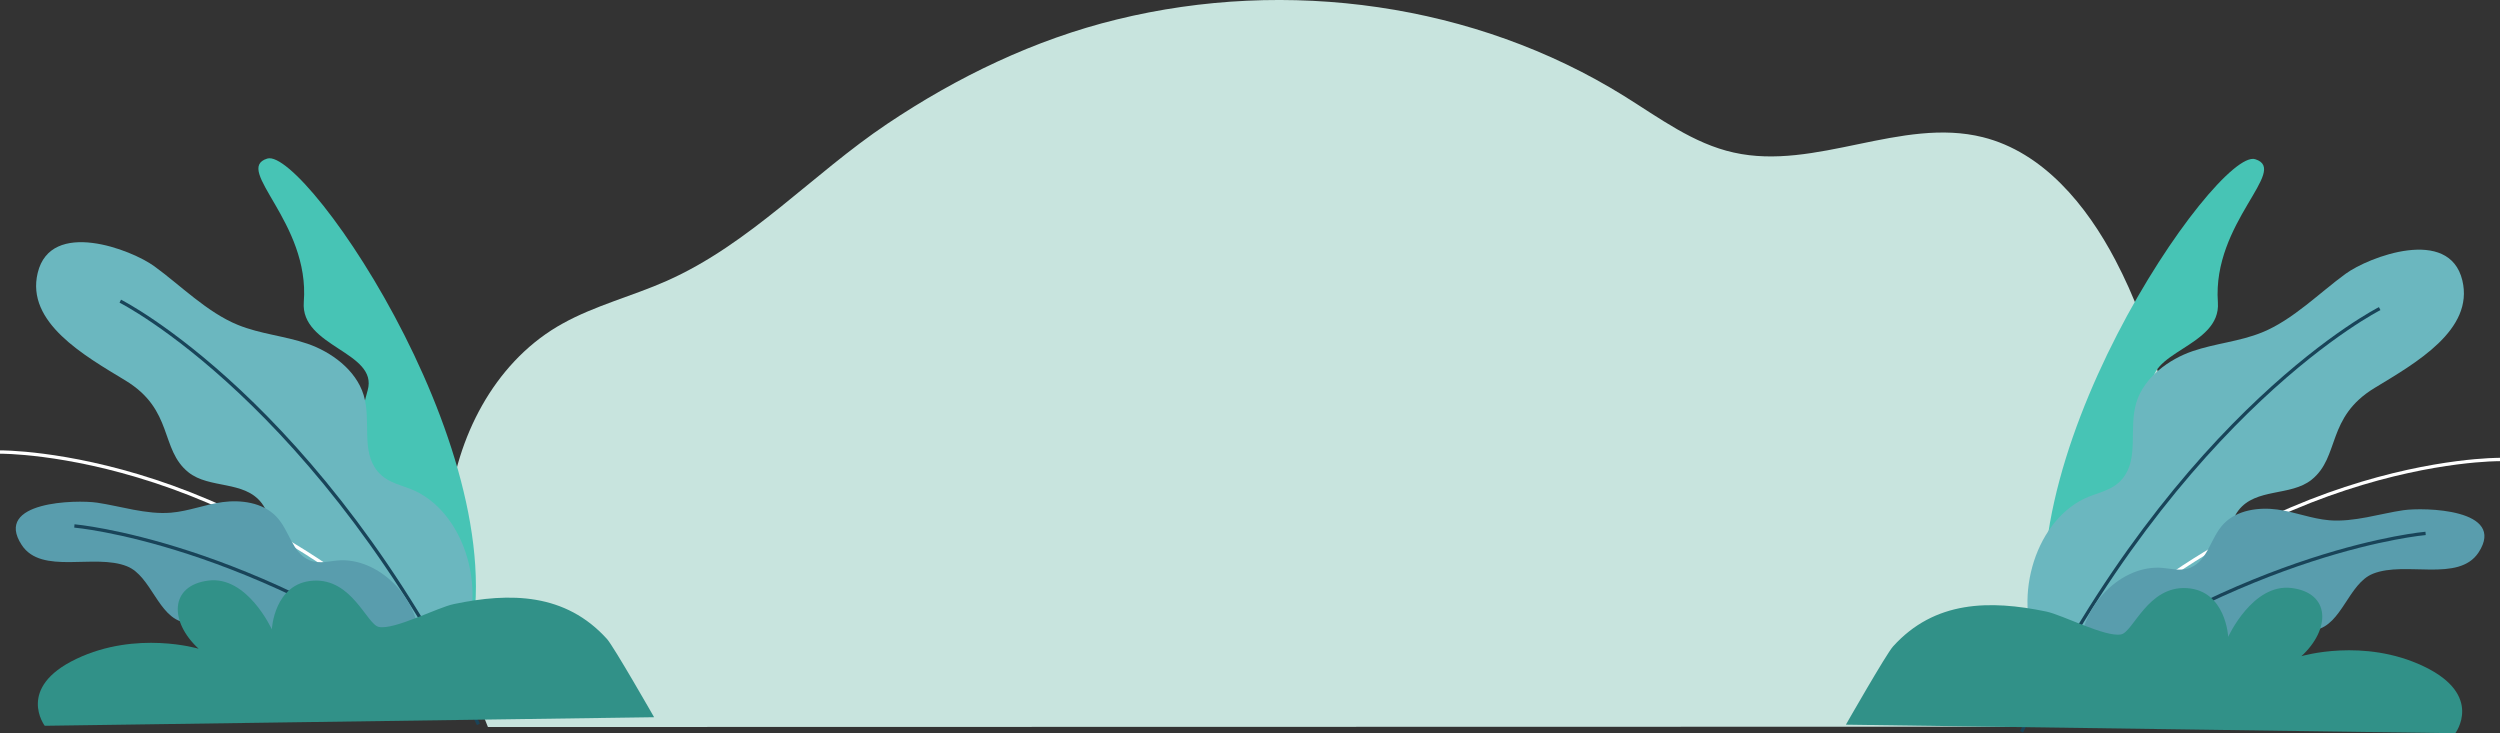 <svg xmlns="http://www.w3.org/2000/svg" viewBox="0 0 748.27 219.43"><rect x="0" y="0" width="748.27" height="219.43" fill="#333333" stroke="none"/><defs><style>.cls-1{fill:#c8e4de;}.cls-2{fill:#47c4b5;}.cls-3{fill:#6bb7bf;}.cls-4,.cls-5{fill:none;stroke-miterlimit:10;}.cls-4{stroke:#194459;}.cls-5{stroke:#fff;}.cls-6{fill:#599dad;}.cls-7{fill:#319188;}</style></defs><g id="Layer_2" data-name="Layer 2"><g id="OBJECTS"><path class="cls-1" d="M168.24,96.93c-.49.27-1,.56-1.48.85-19,11.35-30.13,33.18-32.42,55.18s3.3,44.17,11.7,64.64l489.41-.1c21-43.47,20.14-96.89-2.3-139.65-8.64-16.47-21.64-32.29-39.68-36.79-24.36-6.09-50.05,10.11-74.55,4.6C506.84,43,496.61,35.27,486.1,28.73,441.37.94,385.24-6.68,334.31,5.82c-24.6,6-47.78,17.18-68.77,31.26-22.45,15.05-41,35.91-66,47C189.22,88.67,178.07,91.43,168.24,96.93Z"/><path class="cls-2" d="M675,47.65c-11.46-3.6-78.8,93.41-59.94,150.61,0,0,10.79-27.5,22.56-42.66s10.07-27.24,6.91-38.82S664.8,104,663.83,90.51C662.1,66.59,685.33,50.89,675,47.65Z"/><path class="cls-3" d="M710.76,116.1c-14.59,8.84-10.3,20.62-18.9,27.5-6.25,5-16.69,2.38-21.89,9.19-5.87,7.68.8,18.25,1.29,27.5.69,12.79-10.72,22.37-22.3,26.25-13.45,4.51-30.86,3.1-38.23-10.27-8.69-15.79-2.18-39.6,13.07-47,3.7-1.8,8.4-2.29,11.43-5.94,5.11-6.15,1.83-15,4.19-22.83,2.31-7.63,9.85-13,16.8-15.38s14-2.86,20.82-5.62c9.25-3.75,17.35-12,25.05-17.57,6.87-5,31-14.29,34.91,2C740.57,98.75,723,108.68,710.76,116.1Z"/><path class="cls-4" d="M712.26,92.37s-59.62,30-107.19,126.65"/><path class="cls-5" d="M748.27,137.53s-76.67-.86-140.37,72.22"/><path class="cls-6" d="M710.25,171.72c-7.31,2.92-9.29,15.24-17.16,16.8-5.72,1.14-11.83-3.93-17.42-1.3-6.3,3-5.19,11.85-7.77,17.89-3.56,8.34-14.13,10.7-23,9.39-10.35-1.53-21.46-8.1-22.15-19-.82-12.86,11-25.85,23.42-25.59,3,.07,6.3,1.29,9.45,0,5.33-2.24,5.93-8.93,9.95-13.13s10.62-5,16-4.28,10.21,2.76,15.58,3.22c7.32.63,15.29-2,22.15-3,6.12-.91,31.11-.43,22.54,12.66C735.85,174.41,720,167.82,710.25,171.72Z"/><path class="cls-4" d="M726,159.65s-53.25,4.53-115.17,50.41"/><path class="cls-7" d="M552.49,216.9s12.12-21.22,14.1-23.4c12.46-13.8,29-13.95,45.83-10.47,4.87,1,17.77,7.78,22.44,6.85,3.65-.73,8-14.58,19.69-13.85s12.37,14.58,12.37,14.58,7.31-16.1,19-14.61,11.66,12.35,2.91,20.4c0,0,18.59-5.57,36.64,3.06s9.42,20,9.42,20Z"/><path class="cls-2" d="M80,47.46c11.48-3.53,78.2,93.91,59,151,0,0-10.61-27.56-22.29-42.8s-9.89-27.3-6.66-38.85S89.87,103.9,90.93,90.39C92.81,66.48,69.69,50.63,80,47.46Z"/><path class="cls-3" d="M37.52,113.87c14.58,8.84,10.29,20.62,18.89,27.5,6.25,5,16.69,2.38,21.89,9.19,5.87,7.68-.8,18.25-1.29,27.51-.68,12.78,10.72,22.36,22.3,26.24,13.45,4.51,30.86,3.1,38.23-10.27,8.69-15.79,2.18-39.6-13.06-47-3.71-1.8-8.41-2.29-11.44-5.94-5.11-6.15-1.83-15-4.19-22.83-2.31-7.63-9.85-13-16.8-15.38S78,100,71.23,97.26c-9.25-3.75-17.35-12-25.05-17.57-6.87-5-31-14.29-34.9,2C7.7,96.52,25.26,106.45,37.52,113.87Z"/><path class="cls-4" d="M36,90.14s59.62,30,107.2,126.65"/><path class="cls-5" d="M0,135.3s76.66-.86,140.36,72.22"/><path class="cls-6" d="M38,169.49c7.31,2.92,9.29,15.24,17.16,16.8C60.9,187.43,67,182.36,72.6,185c6.3,3,5.19,11.85,7.77,17.89,3.56,8.34,14.13,10.7,23,9.39,10.35-1.53,21.46-8.1,22.16-19,.81-12.86-11-25.85-23.43-25.59-3,.07-6.3,1.29-9.45,0-5.32-2.24-5.93-8.93-10-13.13s-10.62-5-16-4.28S56.55,153,51.18,153.45c-7.32.63-15.29-2-22.15-3-6.12-.91-31.11-.43-22.54,12.66C12.42,172.18,28.29,165.59,38,169.49Z"/><path class="cls-4" d="M22.26,157.42S75.51,162,137.43,207.83"/><path class="cls-7" d="M195.78,214.67s-12.12-21.22-14.09-23.4c-12.47-13.8-29-14-45.84-10.47-4.87,1-17.76,7.78-22.44,6.85-3.65-.73-8-14.58-19.69-13.85s-12.36,14.58-12.36,14.58-7.32-16.1-19-14.61-11.66,12.35-2.91,20.4c0,0-18.59-5.57-36.64,3.06s-9.42,20-9.42,20Z"/></g></g></svg>